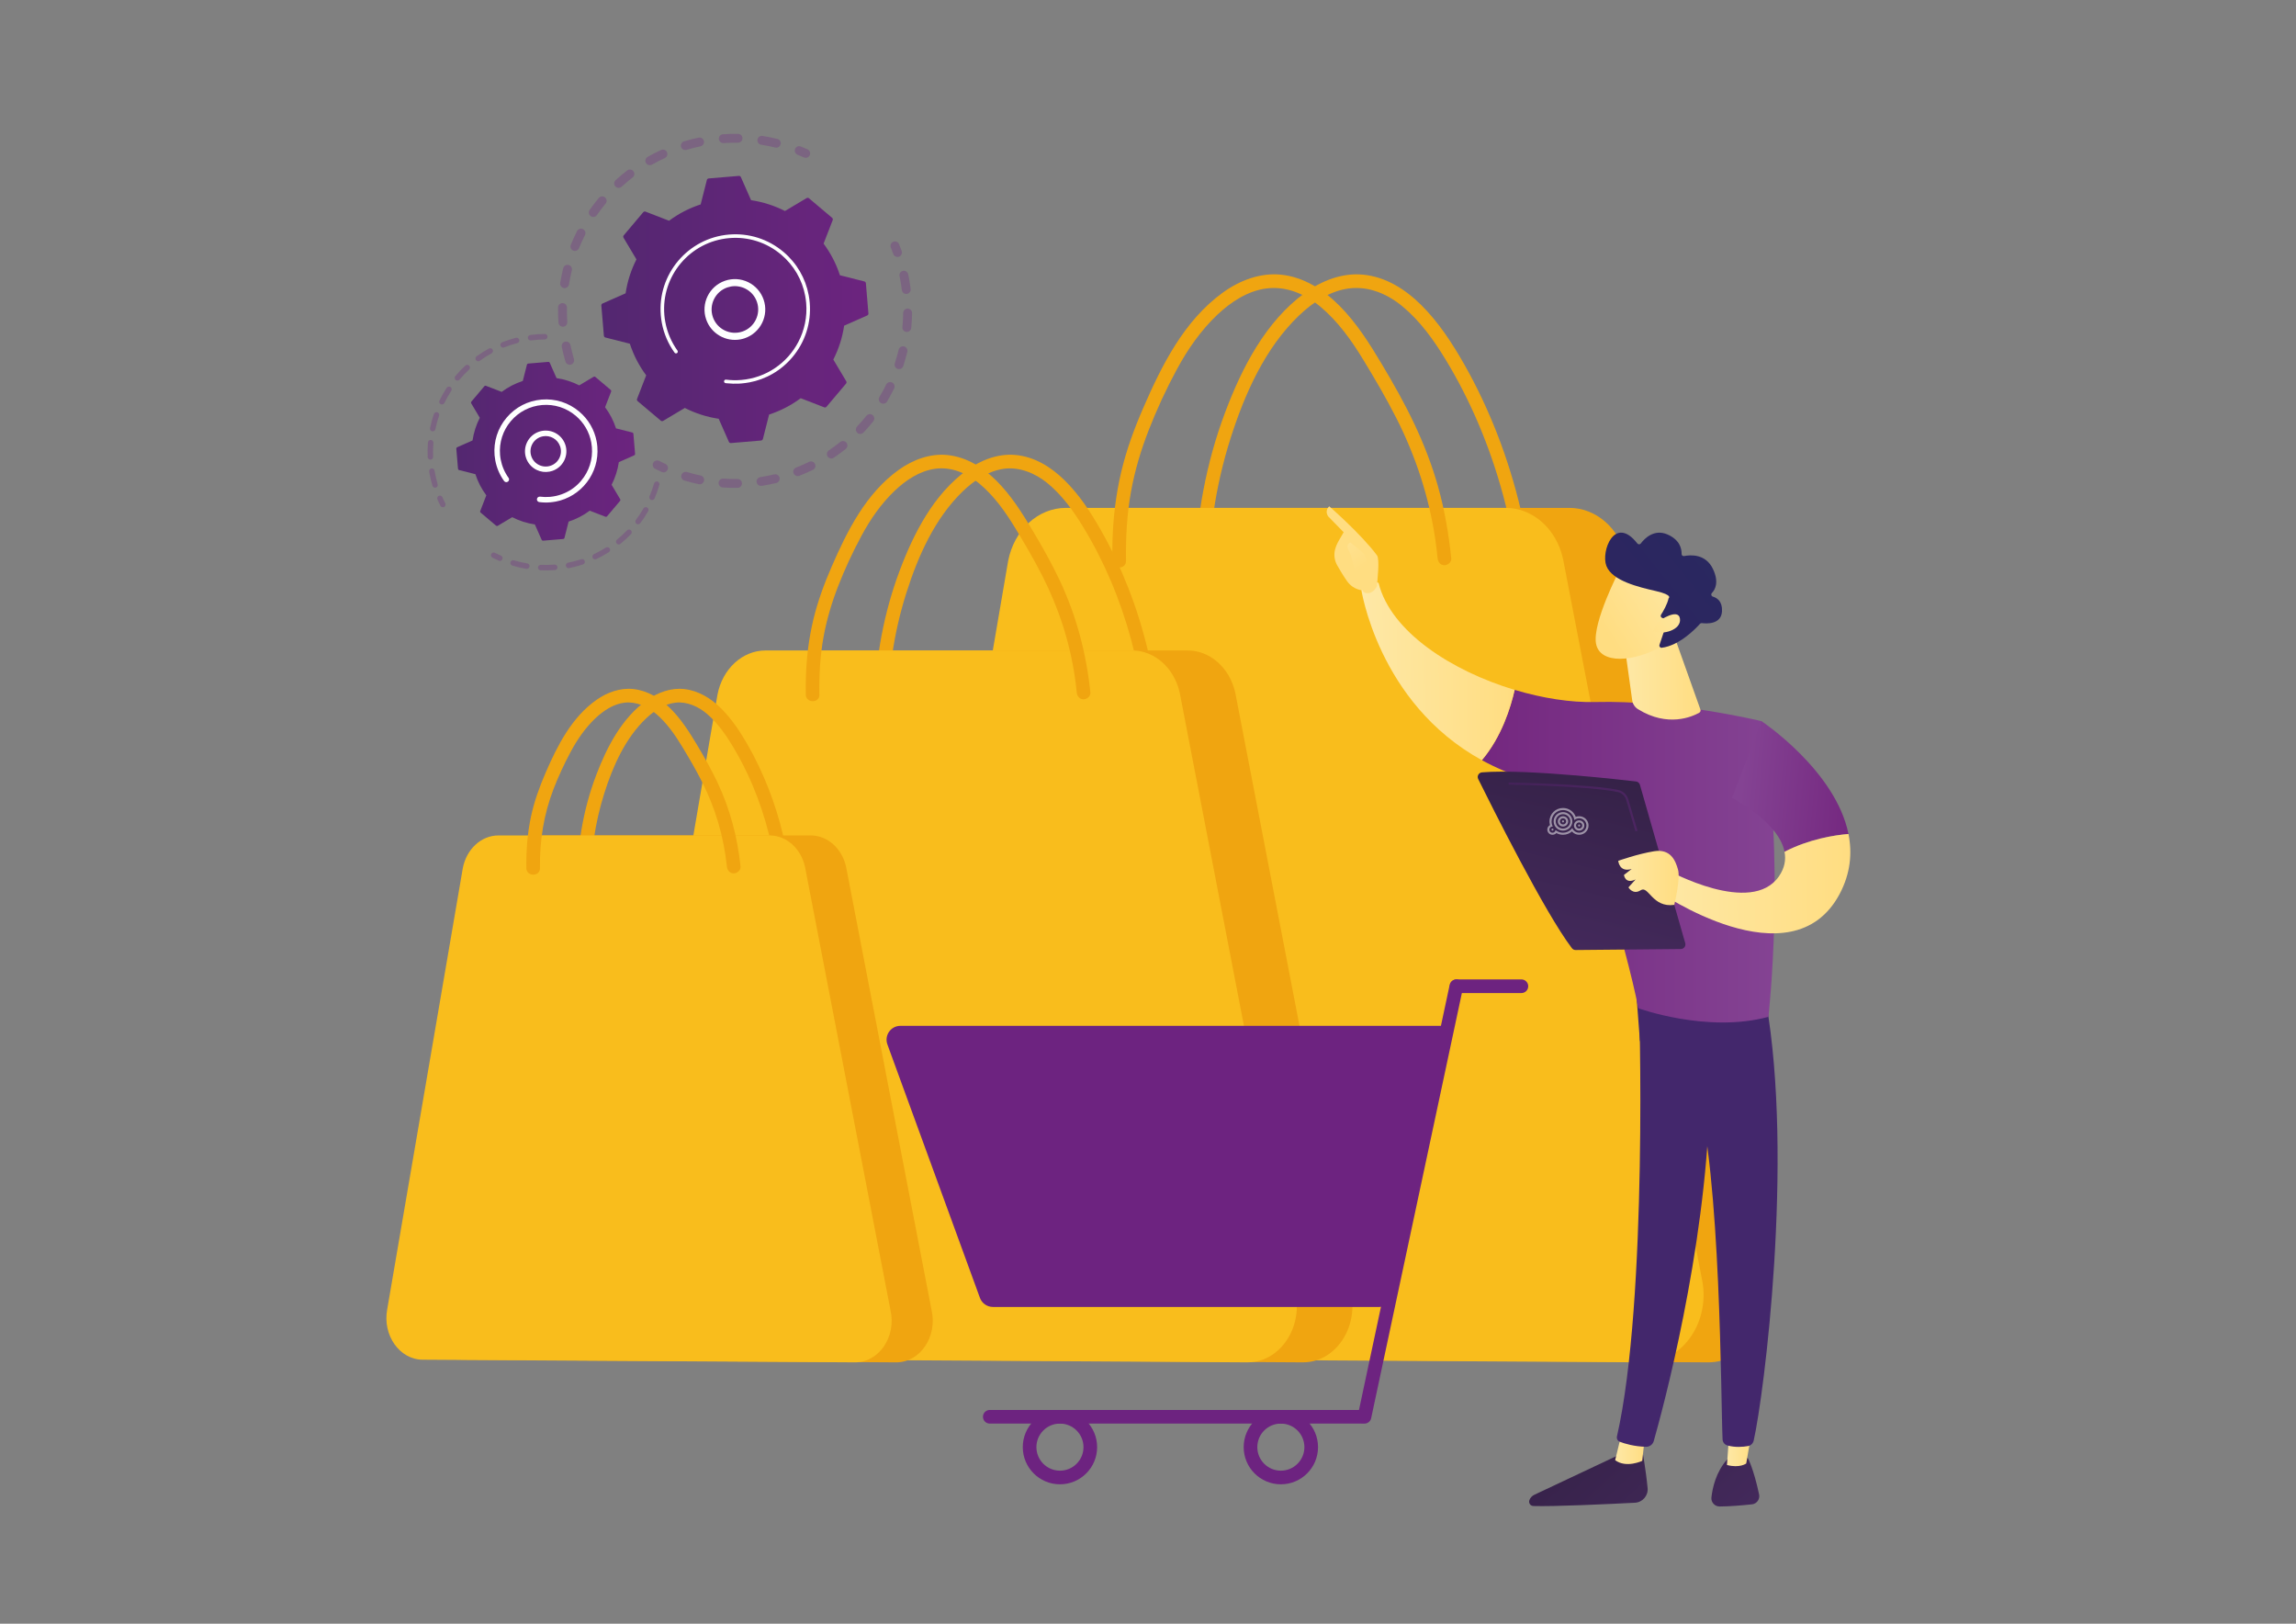 <?xml version="1.0" encoding="UTF-8"?><svg id="a" xmlns="http://www.w3.org/2000/svg" xmlns:xlink="http://www.w3.org/1999/xlink" viewBox="0 0 841.89 595.28"><rect x="0" y="0" width="841.89" height="595.28" fill="#808080" stroke="none"/><defs><style>.aa{fill:url(#v);}.aa,.ab,.ac,.ad,.ae,.af,.ag,.ah,.ai,.aj,.ak,.al,.am,.an,.ao,.ap,.aq,.ar,.as,.at,.au,.av,.aw,.ax,.ay,.az,.ba,.bb,.bc{stroke-width:0px;}.ab{fill:url(#w);}.ac{fill:url(#c);}.ad{fill:url(#s);}.ae{fill:url(#y);}.af{fill:url(#e);}.ag{fill:url(#g);}.ah{fill:url(#i);}.ai{fill:url(#l);}.aj{fill:url(#b);}.ak{fill:url(#q);}.al{fill:url(#t);}.am{fill:url(#u);}.an{fill:#6d2380;}.ao{fill:url(#n);}.ap{fill:#f0a510;}.aq{fill:url(#z);}.ar{fill:url(#h);}.bd{opacity:.3;}.as{fill:url(#j);}.at{fill:url(#d);}.au{fill:url(#f);}.av{fill:url(#m);}.aw{fill:#feffff;}.be{fill:none;stroke:#6d2380;stroke-linecap:round;stroke-linejoin:round;stroke-width:5px;}.ax{fill:url(#r);}.ay{fill:#702283;}.az{fill:#fff;opacity:.5;}.ba{fill:url(#k);}.bb{fill:url(#p);}.bc{fill:url(#o);}</style><linearGradient id="b" x1="324.22" y1="342.83" x2="624.66" y2="342.83" gradientUnits="userSpaceOnUse"><stop offset="0" stop-color="#f9bd1c"/><stop offset="1" stop-color="#f9bd1c"/></linearGradient><linearGradient id="c" x1="225.24" y1="368.97" x2="475.55" y2="368.97" xlink:href="#b"/><linearGradient id="d" x1="141.68" y1="402.87" x2="326.95" y2="402.87" xlink:href="#b"/><linearGradient id="e" x1="3717.67" y1="476.77" x2="3594.32" y2="610.94" gradientTransform="translate(4276.16 9.46) rotate(179.46) scale(1 -1)" gradientUnits="userSpaceOnUse"><stop offset="0" stop-color="#342146"/><stop offset="1" stop-color="#583478"/></linearGradient><linearGradient id="f" x1="3677.63" y1="486.73" x2="3688.59" y2="486.73" gradientTransform="translate(4276.16 9.46) rotate(179.46) scale(1 -1)" gradientUnits="userSpaceOnUse"><stop offset="0" stop-color="#ffdd81"/><stop offset="1" stop-color="#fee8a6"/></linearGradient><linearGradient id="g" x1="-1696.56" y1="6584.92" x2="-1597.45" y2="6470.75" gradientTransform="translate(4276.16 9.46) rotate(179.46) scale(1 -1)" gradientUnits="userSpaceOnUse"><stop offset="0" stop-color="#46276e"/><stop offset="1" stop-color="#43276c"/></linearGradient><linearGradient id="h" x1="3690" y1="451.32" x2="3566.64" y2="585.5" xlink:href="#e"/><linearGradient id="i" x1="3638.15" y1="486.17" x2="3647.61" y2="486.17" xlink:href="#f"/><linearGradient id="j" x1="-1712.85" y1="6570.77" x2="-1613.74" y2="6456.6" xlink:href="#g"/><linearGradient id="k" x1="-12064.63" y1="313.89" x2="-11957.26" y2="313.89" gradientTransform="translate(-11413.89) rotate(-180) scale(1 -1)" gradientUnits="userSpaceOnUse"><stop offset="0" stop-color="#844393"/><stop offset="1" stop-color="#74277f"/></linearGradient><linearGradient id="l" x1="3722.73" y1="200.88" x2="3778.71" y2="200.88" xlink:href="#f"/><linearGradient id="m" x1="-8674.7" y1="190.56" x2="-8637.14" y2="276.02" gradientTransform="translate(9184.63 -36.24) rotate(-.54)" xlink:href="#f"/><linearGradient id="n" x1="3778.44" y1="163.03" x2="3794.12" y2="138.93" xlink:href="#f"/><linearGradient id="o" x1="-12052.45" y1="287.32" x2="-12094.99" y2="291.04" xlink:href="#k"/><linearGradient id="p" x1="3600.24" y1="280.16" x2="3671.08" y2="280.16" xlink:href="#f"/><linearGradient id="q" x1="3654.64" y1="204.43" x2="3682.65" y2="204.43" xlink:href="#f"/><linearGradient id="r" x1="-5150.1" y1="4334.65" x2="-5160.56" y2="4300.13" gradientTransform="translate(-430.13 -6422.72) rotate(-138.79) scale(1 -1)" xlink:href="#f"/><linearGradient id="s" x1="-5159.54" y1="4274.5" x2="-5150.78" y2="4324.44" gradientTransform="translate(-430.13 -6422.72) rotate(-138.79) scale(1 -1)" gradientUnits="userSpaceOnUse"><stop offset="0" stop-color="#282960"/><stop offset="1" stop-color="#2d2560"/></linearGradient><linearGradient id="t" x1="-5160.8" y1="4334.49" x2="-5170.21" y2="4303.43" gradientTransform="translate(-430.13 -6422.72) rotate(-138.79) scale(1 -1)" xlink:href="#f"/><linearGradient id="u" x1="3398.16" y1="278.81" x2="3437.25" y2="441.69" gradientTransform="translate(3986.91) rotate(-180) scale(1 -1)" xlink:href="#e"/><linearGradient id="v" x1="3371.38" y1="321.9" x2="3393.53" y2="321.9" gradientTransform="translate(3986.91) rotate(-180) scale(1 -1)" xlink:href="#f"/><linearGradient id="w" x1="-12014.32" y1="295.83" x2="-11967.05" y2="295.83" gradientTransform="translate(-11413.89) rotate(-180) scale(1 -1)" gradientUnits="userSpaceOnUse"><stop offset="0" stop-color="#4c2561"/><stop offset="1" stop-color="#442259"/></linearGradient><linearGradient id="y" x1="220.5" y1="113.46" x2="318.44" y2="113.46" gradientUnits="userSpaceOnUse"><stop offset="0" stop-color="#532770"/><stop offset="1" stop-color="#6c247f"/></linearGradient><linearGradient id="z" x1="167.32" y1="165.45" x2="232.86" y2="165.45" xlink:href="#y"/></defs><path class="ap" d="M443.12,216.19c-.27-18.85,2.42-37.7,8.15-55.67,5.16-16.17,12.59-32.92,25.04-44.84,5.03-4.81,11.3-9.02,18.31-9.93,7.22-.94,14.11,2.01,19.6,6.55,6.47,5.35,11.45,12.29,15.79,19.42,4.63,7.6,8.67,15.55,12.15,23.74,7.18,16.91,11.97,34.9,14.44,53.09.3,2.24.56,4.48.79,6.72.14,1.34,1.05,2.5,2.5,2.5,1.24,0,2.64-1.15,2.5-2.5-1.98-19.26-6.39-38.26-13.44-56.3-3.42-8.74-7.41-17.25-12.05-25.41-4.4-7.73-9.36-15.35-15.7-21.66-5.85-5.82-13.06-10.42-21.42-11.21-7.63-.73-15.14,2.21-21.24,6.64-14.48,10.53-23.17,27.52-29.33,43.9-6.91,18.38-10.55,38.02-11.05,57.64-.06,2.44-.07,4.88-.04,7.32.05,3.21,5.05,3.22,5,0h0Z"/><path class="ap" d="M626.33,499.46l-257.11-1.58c-13.81,0-24.1-14.59-21.16-30.03l44.92-262.13c2.16-11.39,10.97-19.52,21.16-19.52h161.33c9.86,0,18.48,7.62,20.96,18.54l50.86,263.71c3.57,15.69-6.79,31.01-20.96,31.01Z"/><path class="aj" d="M603,499.46l-257.11-1.58c-13.81,0-24.1-14.59-21.16-30.03l44.92-262.13c2.16-11.39,10.97-19.52,21.16-19.52h161.33c9.86,0,18.48,7.62,20.96,18.54l50.86,263.71c3.57,15.69-6.79,31.01-20.96,31.01Z"/><path class="ap" d="M412.88,205.63c-.12-8.51.33-17.04,1.84-25.42,1.38-7.64,3.6-15.09,6.41-22.32,3-7.73,6.53-15.36,10.49-22.65s8.72-14.14,14.73-19.83c5-4.73,11.25-8.85,18.2-9.68,7.25-.87,14.09,2.12,19.58,6.69,6.4,5.34,11.33,12.23,15.64,19.3,4.27,7,8.43,14.09,12.15,21.4,7.24,14.21,12.15,29.27,14.43,45.07.31,2.17.57,4.35.79,6.53.14,1.34,1.05,2.5,2.5,2.5,1.24,0,2.64-1.15,2.5-2.5-.92-8.95-2.44-17.85-4.89-26.52-2.21-7.83-5.17-15.42-8.64-22.77-3.54-7.48-7.61-14.7-11.85-21.8-4.56-7.65-9.34-15.25-15.66-21.59-5.83-5.84-13.03-10.48-21.39-11.34-7.62-.78-15.15,2.12-21.26,6.52-14.29,10.29-22.5,26.78-29.33,42.53-3.25,7.48-6.06,15.15-7.95,23.09-2.01,8.4-3.01,17.03-3.25,25.66-.07,2.38-.07,4.75-.04,7.13.05,3.21,5.05,3.22,5,0h0Z"/><path class="ap" d="M325.63,263.45c-.22-15.64,2-31.26,6.74-46.17,4.26-13.41,10.41-27.29,20.7-37.19,4.11-3.95,9.19-7.37,14.9-8.21s11.66,1.58,16.16,5.3c5.38,4.44,9.51,10.2,13.11,16.12,3.84,6.31,7.21,12.92,10.1,19.73,5.96,14.03,9.94,28.98,11.99,44.08.25,1.86.47,3.73.66,5.59.14,1.34,1.05,2.5,2.5,2.5,1.24,0,2.64-1.15,2.5-2.5-1.66-16.07-5.31-31.92-11.2-46.98-2.86-7.33-6.21-14.48-10.1-21.32s-7.92-12.98-13.3-18.29c-4.96-4.89-11.06-8.69-18.11-9.32-6.35-.56-12.62,1.88-17.7,5.55-12.22,8.84-19.53,23.12-24.71,36.91-5.75,15.31-8.78,31.69-9.21,48.03-.05,2.05-.06,4.11-.03,6.16.05,3.21,5.05,3.22,5,0h0Z"/><path class="ap" d="M477.86,499.46l-214.21-1.32c-11.51,0-20.08-12.16-17.63-25.02l37.42-218.39c1.8-9.49,9.14-16.26,17.63-16.26h134.41c8.22,0,15.4,6.35,17.46,15.45l42.37,219.7c2.97,13.07-5.65,25.83-17.46,25.83Z"/><path class="ac" d="M457.49,499.46l-214.21-1.32c-11.51,0-20.08-12.16-17.63-25.02l37.42-218.39c1.8-9.49,9.14-16.26,17.63-16.26h134.41c8.22,0,15.4,6.35,17.46,15.45l42.37,219.7c2.97,13.07-5.65,25.83-17.46,25.83Z"/><path class="ap" d="M300.44,254.66c-.1-7.05.26-14.13,1.52-21.08,1.15-6.34,2.99-12.54,5.32-18.55,2.46-6.35,5.37-12.6,8.6-18.6,3.25-6.02,7.18-11.74,12.15-16.48,4.11-3.92,9.22-7.34,14.93-8.1,5.95-.79,11.64,1.68,16.14,5.44,5.36,4.48,9.47,10.24,13.08,16.17s6.93,11.59,9.99,17.6c6.01,11.79,10.09,24.29,11.99,37.4.26,1.8.47,3.61.66,5.43.14,1.34,1.05,2.5,2.5,2.5,1.24,0,2.64-1.15,2.5-2.5-1.48-14.36-5.12-28.12-11.28-41.18-2.98-6.32-6.43-12.41-10.01-18.4-3.82-6.4-7.85-12.77-13.16-18.06-4.91-4.88-10.92-8.68-17.92-9.42-6.39-.67-12.75,1.74-17.89,5.42-12,8.59-18.9,22.35-24.63,35.54-2.72,6.27-5.09,12.69-6.69,19.34-1.69,7.04-2.54,14.28-2.74,21.52-.06,2-.06,4-.03,6.01.05,3.21,5.05,3.22,5,0h0Z"/><path class="ap" d="M216.64,324.77c-.16-11.54,1.48-23.05,4.98-34.06,3.14-9.87,7.68-20.11,15.31-27.35,2.96-2.8,6.68-5.3,10.8-5.76s8.32,1.39,11.52,4.13c3.84,3.3,6.8,7.49,9.4,11.8,2.78,4.61,5.23,9.43,7.32,14.39,4.86,11.52,7.93,23.86,9.21,36.29.14,1.34,1.05,2.5,2.5,2.5,1.24,0,2.64-1.15,2.5-2.5-1.24-11.98-3.94-23.79-8.34-35.01-2.16-5.51-4.67-10.89-7.61-16.02-2.74-4.79-5.83-9.5-9.75-13.41-3.72-3.7-8.28-6.56-13.58-7.15-4.82-.54-9.66,1.22-13.56,3.97-9.26,6.53-14.79,17.21-18.72,27.55-4.9,12.91-7.18,26.84-6.99,40.63.04,3.21,5.04,3.22,5,0h0Z"/><path class="ap" d="M328.66,499.46l-158.55-.97c-8.52,0-14.86-9-13.05-18.52l27.7-161.64c1.33-7.02,6.77-12.04,13.05-12.04h99.49c6.08,0,11.4,4.7,12.93,11.43l31.36,162.62c2.2,9.68-4.19,19.12-12.93,19.12Z"/><path class="at" d="M313.59,499.46l-158.55-.97c-8.52,0-14.86-9-13.05-18.52l27.7-161.64c1.33-7.02,6.77-12.04,13.05-12.04h99.49c6.08,0,11.4,4.7,12.93,11.43l31.36,162.62c2.2,9.68-4.19,19.12-12.93,19.12Z"/><path class="ap" d="M197.99,318.26c-.14-10.01,1.38-19.66,4.99-29.02,1.8-4.66,3.93-9.24,6.29-13.64s5.32-8.73,9.02-12.24c2.96-2.8,6.68-5.3,10.8-5.76s8.32,1.39,11.52,4.13c3.85,3.31,6.78,7.49,9.4,11.8s5.08,8.51,7.32,12.93c4.99,9.82,8.07,20.29,9.21,31.24.14,1.34,1.05,2.5,2.5,2.5,1.24,0,2.64-1.15,2.5-2.5-1.11-10.74-3.82-21-8.43-30.78-2.23-4.74-4.82-9.31-7.51-13.8-2.83-4.73-5.82-9.44-9.75-13.35-3.72-3.7-8.28-6.56-13.58-7.15-4.82-.54-9.66,1.22-13.56,3.97-9.08,6.4-14.31,16.72-18.62,26.65-2.27,5.23-4.21,10.59-5.4,16.17-1.32,6.19-1.78,12.53-1.69,18.85.04,3.21,5.04,3.22,5,0h0Z"/><path class="af" d="M602.1,531.17s1.35,7.22,2.04,14.37c.27,2.8-1.86,5.25-4.67,5.39-9.53.49-29.92,1.45-37.24,1.2-1.1-.04-1.83-1.16-1.43-2.18h0c.33-.86.98-1.56,1.82-1.95l33.54-15.8,5.94-1.02Z"/><path class="au" d="M603.11,526.91l-.94,8.66s-5.87,2.8-9.93-.25l2.35-9.66,8.53,1.25Z"/><path class="ag" d="M600.78,364.28c.46,2.25,3.46,112.71-7.88,162.33-.18.81.23,1.64,1,1.95,1.82.72,5.38,1.76,9.64,1.86,1.32.03,2.49-.84,2.85-2.1,3.27-11.52,18.89-69.22,20.48-124.22,1.77-61.45-.02-2.09-.02-2.09l-1.74-37.96-24.32.24Z"/><path class="ar" d="M640.89,534.57s2.07,3.63,4.13,13.31c.37,1.75-.84,3.44-2.61,3.63-3.15.34-7.99.78-11.87.79-1.79,0-3.2-1.54-3-3.32.4-3.55,1.68-9.37,5.78-13.94l7.58-.48Z"/><path class="ah" d="M642.57,523.43l-2.27,13.11s-2.35,1.79-7.06.55l1.01-14.09,8.32.43Z"/><path class="as" d="M647.56,367.23c10.21,58.19-.72,144.08-4.52,160.91-.23,1.03-1.05,1.83-2.1,2.01-1.77.31-4.68.58-7.56-.23-.99-.28-1.7-1.16-1.75-2.19-.66-13.57-.5-96.9-9.81-129.74-.47-1.66-1.5-3.11-2.92-4.1l-17.58-12.25-1.53-20.06,47.77,5.66Z"/><path class="ba" d="M584.96,257.37c28.94-.75,60.95,7.02,60.95,7.02,9.11,50.26,2.54,108.39,2.54,108.39-22.35,6.09-47.72-3.14-47.72-3.14-3.92-21.01-21.87-80.06-21.87-80.06-14.16-1.62-25.85-5.59-35.49-10.89,7.24-8.55,10.58-19.38,12.02-25.77,10.26,3.08,20.63,4.68,29.56,4.45Z"/><path class="ai" d="M499.06,215.56c2.81-3.46,6.42-1.87,6.42-1.87,4.43,17.95,26.9,32.33,49.91,39.24-1.44,6.39-4.78,17.22-12.02,25.77-38.28-21.05-44.32-63.14-44.32-63.14Z"/><path class="av" d="M499.76,216.42c-.29.95,3.17,2.36,5.16-1.53.05-1.85,1.1-9.81-.02-11.31-5.98-7.99-17.51-17.96-17.51-17.96-1.91,1.93-.3,3.78-.3,3.78l5.6,5.73c-1.14,2.11-2.54,3.89-3.18,6.44-.48,1.93-.16,3.98.83,5.72.99,1.75,2.34,4.01,3.61,5.79,2.41,3.36,5.8,3.35,5.8,3.35Z"/><path class="ao" d="M495.16,198.86l5.1,4.24,1.63,4.25-4.46,5.04s-1.6-8.45-2.74-10.28c-1.14-1.82-.57-2.71.48-3.26Z"/><path class="bc" d="M635.08,292.52l10.83-28.13s27.21,18.11,31.88,41.36c-5.1.42-14.39,1.84-23.44,6.52-2.1-10.98-19.27-19.75-19.27-19.75Z"/><path class="bb" d="M611.7,319.12s30.52,16.86,40.62,2.12c2.1-3.06,2.58-6.09,2.03-8.97,9.05-4.68,18.34-6.1,23.44-6.52,1.41,7.01.77,14.48-3.28,22.07-17.63,32.99-66.75-1.18-66.75-1.18l3.95-7.52Z"/><path class="ak" d="M614.05,233.59l9.46,26.54c.16.44-.02.93-.43,1.16-2.5,1.41-11.5,5.51-22.47-1.3-1.14-.71-1.93-1.88-2.11-3.21l-3.2-23.02,18.74-.18Z"/><path class="ax" d="M593.78,209.12s-9.93,19.13-8.56,26.81c1.37,7.68,13.9,7.01,24.78.66l7.45-20.63-23.67-6.84Z"/><path class="ad" d="M609.42,226.5c-.45-.19-.62-.74-.35-1.15.8-1.25,2.29-3.79,2.76-6,0,0,1.81-1.18-4.65-2.66-6.46-1.48-16.09-3.78-18.17-9.25-2.02-5.33,3.03-18.83,11.38-8.19.32.4.93.41,1.24,0,1.34-1.77,4.86-5.46,9.82-3.3,4.64,2.03,5.2,5.41,5.15,7.12-.01.5.44.89.93.79,2.33-.47,7.94-.9,10.61,4.82,2.2,4.72.83,7.42-.44,8.74-.41.43-.22,1.13.35,1.3,1.54.46,3.54,1.74,3.37,5.34-.23,4.98-5.79,4.59-7.38,4.38-.26-.03-.52.06-.69.25-1.34,1.52-7.4,7.96-14.02,8.79-.57.07-1.02-.49-.84-1.04l2.79-8.36c.13-.39-.06-.81-.44-.97l-1.43-.62Z"/><path class="al" d="M608.28,227.69s7.15-5.01,7.72-.85c.57,4.16-6.43,6.09-9.91,4.57l2.19-3.72Z"/><path class="am" d="M617.94,345.77l-16.62-58.05c-.19-.66-.75-1.14-1.43-1.22-3.01-.35-11.74-1.34-21.82-2.19-12.14-1.03-26.23-1.86-34.66-1.15-1.2.1-1.92,1.37-1.39,2.44,4.79,9.69,24.49,49.11,34.36,62.02.33.43.83.68,1.37.67l38.57-.36c1.12-.01,1.93-1.09,1.62-2.17Z"/><path class="aa" d="M613.92,331.74s2.32-9.52,1.38-12.9c-.93-3.38-2.74-7.72-8.78-6.76-6.03.97-13.15,3.51-13.15,3.51,0,0,.36,4.4,4.94,2.98l-2.84,2.2s.41,3.52,4.28,1.64l-2.64,2.92s1.66,2.89,4.51,1.04c2.85-1.86,4.22,6.52,12.3,5.37Z"/><path class="ab" d="M599.68,304.78l.76-.22-3.38-11.48c-.52-1.78-1.96-3.12-3.75-3.49-10.7-2.23-39.84-2.71-40.13-2.71v.79c.28,0,29.34.47,39.97,2.69,1.5.31,2.71,1.44,3.15,2.94l3.38,11.48Z"/><path id="x" class="az" d="M573.12,299.24c-1.05,0-1.91.85-1.91,1.89s.85,1.89,1.91,1.89,1.91-.85,1.91-1.89-.85-1.89-1.91-1.89ZM573.12,302.26c-.63,0-1.15-.51-1.15-1.13s.51-1.13,1.15-1.13,1.15.51,1.15,1.13-.51,1.13-1.15,1.13ZM573.12,297.73c-1.9,0-3.44,1.52-3.44,3.4s1.54,3.4,3.44,3.4c1.02,0,1.93-.44,2.56-1.14.36-.4.62-.88.76-1.41.07-.27.11-.56.11-.85,0-.26-.03-.51-.09-.75-.35-1.5-1.71-2.65-3.35-2.65ZM575.72,301.73s-.02.08-.03.11c-.31,1.11-1.35,1.93-2.57,1.93-1.48,0-2.67-1.18-2.67-2.64s1.2-2.64,2.67-2.64,2.67,1.18,2.67,2.64c0,.21-.02.41-.07.6ZM579.03,299.24c-.44,0-.86.08-1.24.23-.69-1.9-2.52-3.25-4.67-3.25-2.74,0-4.96,2.2-4.96,4.91,0,.41.05.8.15,1.18.02.06.03.12.05.18-.59.32-1,.94-1,1.66,0,1.04.85,1.89,1.91,1.89.57,0,1.08-.25,1.42-.63.72.4,1.55.63,2.44.63,1.26,0,2.4-.46,3.27-1.22.63.75,1.58,1.22,2.64,1.22,1.9,0,3.44-1.52,3.44-3.4s-1.54-3.4-3.44-3.4ZM579.03,305.28c-.85,0-1.61-.4-2.1-1.01-.17-.21-.31-.45-.41-.71-.16.23-.35.43-.56.62-.75.68-1.75,1.11-2.85,1.11-.75,0-1.44-.19-2.05-.53-.16-.09-.31-.19-.46-.29-.07-.05-.15-.11-.22-.17-.02.15-.07.29-.14.42-.06.1-.13.19-.21.27-.21.19-.48.31-.78.31-.63,0-1.15-.51-1.15-1.13,0-.4.21-.74.51-.94.13-.09.28-.15.45-.18.06-.01.12-.01.19-.01.04,0,.08,0,.12,0-.12-.23-.22-.47-.29-.72,0,0,0-.02,0-.03-.11-.36-.16-.75-.16-1.14,0-2.29,1.88-4.16,4.2-4.16,1.86,0,3.43,1.21,3.98,2.85.09.26.15.53.18.81.21-.18.45-.33.71-.44.32-.13.67-.21,1.04-.21,1.48,0,2.67,1.18,2.67,2.64s-1.2,2.64-2.67,2.64ZM579.41,302.64c0,.21-.17.38-.38.38s-.38-.17-.38-.38.17-.38.38-.38.38.17.38.38ZM573.5,301.13c0,.21-.17.38-.38.38s-.38-.17-.38-.38.17-.38.38-.38.38.17.38.38ZM569.64,304.15c0,.13-.07.24-.16.31-.06.04-.14.07-.22.07-.21,0-.38-.17-.38-.38,0-.11.05-.21.13-.28.07-.06.16-.1.26-.1.21,0,.38.17.38.38ZM579.03,300.75c-.35,0-.68.09-.96.26-.44.25-.76.67-.89,1.16-.04.15-.06.31-.06.47,0,.36.1.69.28.97.33.55.94.92,1.63.92,1.05,0,1.91-.85,1.91-1.89s-.85-1.89-1.91-1.89ZM579.03,303.77c-.63,0-1.15-.51-1.15-1.13,0-.1.01-.19.04-.28.13-.49.58-.85,1.11-.85.63,0,1.15.51,1.15,1.13s-.51,1.13-1.15,1.13Z"/><g class="bd"><path class="ay" d="M209.19,133.68c-.81.15-1.61-.33-1.85-1.13-.52-1.76-.98-3.57-1.35-5.37-.18-.88.38-1.74,1.26-1.92.01,0,.02,0,.03,0,.87-.16,1.71.4,1.89,1.27.35,1.72.79,3.43,1.28,5.1.26.86-.23,1.76-1.09,2.02-.06.02-.11.03-.17.04ZM206.69,119.75c-.06.01-.13.02-.19.02-.9.06-1.67-.62-1.73-1.51-.12-1.84-.17-3.7-.14-5.54.02-.9.75-1.61,1.65-1.6.9.02,1.61.76,1.6,1.65-.03,1.74.01,3.51.13,5.26.06.83-.52,1.56-1.32,1.71ZM207.32,105.61c-.18.03-.36.04-.55,0-.89-.14-1.49-.97-1.35-1.86.29-1.82.66-3.64,1.1-5.43.22-.87,1.1-1.4,1.97-1.19.87.22,1.4,1.1,1.19,1.97-.42,1.7-.77,3.43-1.05,5.16-.11.7-.65,1.22-1.31,1.34ZM211.1,91.97c-.29.05-.61.03-.9-.09-.83-.34-1.24-1.28-.9-2.11.69-1.71,1.46-3.41,2.29-5.05.41-.8,1.38-1.12,2.18-.72.8.4,1.12,1.38.72,2.18-.79,1.56-1.52,3.17-2.17,4.79-.22.53-.68.89-1.21.99ZM217.83,79.51c-.41.08-.85,0-1.22-.26-.74-.51-.92-1.52-.41-2.26,1.05-1.51,2.17-2.99,3.35-4.41.57-.69,1.6-.79,2.29-.22.69.57.79,1.6.22,2.29-1.12,1.35-2.19,2.76-3.18,4.19-.25.37-.63.6-1.04.67ZM227.14,68.85c-.53.1-1.11-.07-1.5-.5-.61-.66-.56-1.69.1-2.3,1.36-1.24,2.78-2.44,4.24-3.56.71-.55,1.73-.41,2.28.3.55.71.41,1.73-.3,2.28-1.38,1.07-2.74,2.21-4.03,3.38-.23.21-.51.34-.8.4ZM284.95,54.11c-.22.04-.45.04-.69-.02-1.69-.42-3.43-.77-5.16-1.04-.89-.14-1.49-.97-1.35-1.86.14-.89.97-1.49,1.86-1.35,1.82.29,3.65.65,5.43,1.09.87.21,1.4,1.1,1.19,1.97-.16.64-.67,1.1-1.28,1.21ZM238.57,60.53c-.66.12-1.36-.18-1.71-.79-.44-.78-.17-1.77.61-2.22,1.6-.91,3.26-1.76,4.93-2.53.82-.37,1.78-.02,2.16.8.37.82.02,1.78-.8,2.16-1.59.73-3.16,1.54-4.68,2.4-.16.09-.33.15-.5.19ZM270.91,52.29c-.11.02-.21.03-.33.03-1.75-.03-3.52.02-5.26.14-.9.06-1.67-.61-1.73-1.51-.06-.9.61-1.68,1.51-1.73,1.84-.13,3.7-.18,5.54-.15.9.01,1.61.75,1.6,1.65-.01.79-.58,1.43-1.32,1.57ZM251.58,54.97c-.81.15-1.61-.33-1.85-1.13-.26-.86.23-1.77,1.09-2.02,1.76-.53,3.57-.99,5.37-1.36.01,0,.02,0,.03,0,.87-.16,1.71.4,1.89,1.26.18.88-.38,1.74-1.26,1.92-1.71.36-3.43.79-5.1,1.29-.06.02-.11.03-.17.04Z"/><path class="ay" d="M295.73,57.83c-.31.06-.65.03-.96-.12-.76-.34-1.55-.68-2.33-.99-.83-.33-1.24-1.28-.9-2.11.33-.83,1.28-1.24,2.11-.9.82.33,1.65.68,2.45,1.04.82.37,1.18,1.33.82,2.15-.23.5-.68.84-1.18.93Z"/></g><g class="bd"><path class="ay" d="M329.38,94.18c-.77.14-1.55-.29-1.83-1.05-.28-.79-.59-1.58-.9-2.37-.34-.83.06-1.78.9-2.12.84-.34,1.78.06,2.12.9.33.82.65,1.66.95,2.49.3.84-.14,1.77-.98,2.08-.08.03-.17.05-.25.07Z"/><path class="ay" d="M281.51,177.74c-.73.14-1.47.26-2.22.38-.89.13-1.72-.47-1.85-1.36-.14-.89.48-1.72,1.36-1.85,1.72-.26,3.42-.59,5.09-.99.87-.21,1.75.33,1.96,1.2.21.87-.33,1.75-1.2,1.96-1.03.25-2.08.47-3.13.66ZM270.74,178.82c-.09.02-.18.03-.28.03-1.81.03-3.65-.02-5.45-.14-.89-.06-1.57-.84-1.51-1.73.06-.9.84-1.57,1.73-1.51,1.71.12,3.46.16,5.18.14.9-.01,1.64.7,1.65,1.6.01.8-.56,1.48-1.32,1.62ZM292.8,174.52c-.75.14-1.52-.27-1.81-1.01-.33-.84.09-1.78.93-2.1,1.6-.62,3.19-1.32,4.74-2.08.81-.39,1.78-.06,2.17.74.39.81.06,1.78-.74,2.17-1.63.8-3.31,1.53-4.99,2.19-.1.04-.19.06-.29.08ZM256.87,177.51c-.2.04-.42.04-.63,0-1.77-.37-3.55-.82-5.29-1.34-.86-.26-1.35-1.16-1.09-2.02.26-.86,1.16-1.35,2.02-1.09,1.65.49,3.34.92,5.02,1.27.88.18,1.44,1.04,1.26,1.92-.14.66-.66,1.15-1.29,1.27ZM305.13,168.07c-.62.12-1.27-.14-1.65-.69-.5-.74-.3-1.75.44-2.26,1.42-.96,2.82-1.99,4.17-3.07.7-.56,1.72-.45,2.28.25.56.7.45,1.72-.25,2.28-1.41,1.14-2.89,2.22-4.39,3.23-.19.13-.4.21-.61.25ZM315.76,159.07c-.49.09-1.02-.04-1.42-.42-.65-.62-.68-1.65-.06-2.3,1.18-1.25,2.33-2.56,3.4-3.91.56-.7,1.58-.82,2.28-.26.7.56.81,1.58.25,2.28-1.13,1.41-2.33,2.8-3.58,4.11-.24.26-.55.42-.88.48ZM324.16,147.97c-.38.07-.78,0-1.13-.2-.77-.46-1.02-1.46-.56-2.23.88-1.48,1.71-3.01,2.47-4.55.39-.81,1.37-1.14,2.17-.75.81.39,1.14,1.37.75,2.17-.79,1.62-1.67,3.24-2.6,4.79-.25.42-.65.68-1.1.76ZM329.95,135.29c-.26.05-.54.03-.8-.05-.85-.28-1.32-1.2-1.04-2.05.54-1.64,1.01-3.31,1.41-4.98.21-.87,1.08-1.41,1.96-1.21.87.21,1.41,1.08,1.21,1.96-.42,1.76-.92,3.53-1.48,5.25-.19.58-.68.98-1.25,1.09ZM332.81,121.66c-.15.03-.3.03-.45.02-.89-.09-1.55-.88-1.46-1.77.16-1.71.26-3.45.28-5.17.01-.9.75-1.62,1.64-1.61.9,0,1.62.75,1.61,1.64-.02,1.81-.12,3.64-.29,5.44-.07.74-.62,1.31-1.32,1.44ZM332.6,107.73s-.07.01-.1.02c-.89.11-1.7-.52-1.81-1.41-.16-1.26-.35-2.52-.59-3.77-.08-.45-.17-.9-.27-1.34-.18-.88.38-1.74,1.26-1.92.89-.2,1.74.38,1.92,1.26.1.47.19.94.28,1.41.24,1.31.45,2.64.62,3.96.11.86-.47,1.64-1.31,1.8Z"/><path class="ay" d="M243.6,173.15c-.32.06-.66.03-.97-.12-.8-.36-1.61-.75-2.4-1.16-.8-.41-1.12-1.38-.71-2.18.41-.8,1.38-1.12,2.18-.71.75.38,1.52.75,2.28,1.1.82.37,1.18,1.34.8,2.15-.23.5-.68.83-1.18.92Z"/></g><path class="ae" d="M242.29,154.22c.25.21.6.24.88.07l7.94-4.73c3.85,1.96,8.03,3.32,12.42,3.97l3.73,8.45c.13.3.44.48.76.45l11.05-.93c.32-.03.59-.26.67-.57l2.27-8.95c4.22-1.37,8.12-3.41,11.59-5.99l8.62,3.34c.3.12.65.03.85-.22l7.15-8.47c.21-.25.24-.6.07-.88l-4.73-7.94c1.96-3.85,3.32-8.03,3.97-12.43l8.45-3.73c.3-.13.48-.44.45-.76l-.93-11.05c-.03-.32-.26-.59-.57-.67l-8.95-2.27c-1.37-4.22-3.41-8.12-5.99-11.59l3.34-8.62c.12-.3.03-.65-.22-.85l-8.47-7.15c-.25-.21-.6-.24-.88-.07l-7.94,4.73c-3.85-1.96-8.03-3.32-12.42-3.97l-3.73-8.45c-.13-.3-.44-.48-.76-.45l-11.05.93c-.32.03-.59.26-.67.57l-2.27,8.95c-4.22,1.37-8.12,3.41-11.59,5.99l-8.62-3.34c-.3-.12-.65-.03-.85.22l-7.15,8.47c-.21.25-.24.6-.07.88l4.73,7.94c-1.96,3.85-3.32,8.03-3.97,12.43l-8.45,3.73c-.3.13-.48.44-.45.76l.93,11.05c.03.32.26.59.57.67l8.95,2.27c1.37,4.22,3.41,8.12,5.99,11.59l-3.34,8.62c-.12.3-.03.65.22.85l8.47,7.15Z"/><path class="aw" d="M271.51,124.42c-5.34,1-10.76-2.05-12.58-7.33-2-5.81,1.1-12.16,6.91-14.16,2.81-.97,5.84-.78,8.51.52,2.67,1.31,4.68,3.58,5.65,6.39,2,5.81-1.1,12.16-6.91,14.16-.52.18-1.05.32-1.58.42ZM267.92,105.06c-.41.08-.82.18-1.23.32-4.45,1.53-6.83,6.4-5.3,10.86,1.53,4.46,6.4,6.84,10.86,5.3,4.45-1.53,6.83-6.4,5.3-10.86-.74-2.16-2.28-3.9-4.33-4.9-1.67-.81-3.51-1.06-5.3-.73Z"/><path class="aw" d="M274.69,140.2c-.92.17-1.85.3-2.79.38h0c-.3.03-.59.05-.89.06-1.47.08-2.94.03-4.39-.12-.02,0-.04,0-.06,0-.06,0-.11-.01-.17-.02-.11-.01-.22-.03-.33-.04-.29-.04-.51-.25-.56-.52-.01-.07-.01-.13,0-.2.05-.36.37-.61.73-.56,1.83.24,3.7.28,5.56.12,9.22-.77,16.92-6.27,20.93-13.91,2.23-4.25,3.32-9.16,2.89-14.28-.08-.9-.2-1.79-.36-2.66-1.1-5.89-4.17-11.17-8.8-15.09-5.33-4.5-12.08-6.66-19.03-6.07-14.35,1.21-25.03,13.85-23.82,28.19.07.88.19,1.76.36,2.63.7,3.75,2.22,7.31,4.45,10.42.06.08.09.17.11.26.04.24-.05.5-.26.65-.29.21-.7.14-.91-.15-2.35-3.26-3.94-6.99-4.68-10.94-.17-.91-.29-1.83-.37-2.76-1.27-15.06,9.96-28.33,25.01-29.6,7.29-.61,14.39,1.65,19.98,6.37,4.87,4.11,8.09,9.66,9.24,15.84.17.92.3,1.85.38,2.79.61,7.29-1.65,14.39-6.37,19.98-4.11,4.87-9.66,8.09-15.84,9.24Z"/><g class="bd"><path class="ay" d="M162.56,185.95c-.43.08-.87-.13-1.08-.53-.39-.76-.75-1.54-1.09-2.32-.22-.51.01-1.1.52-1.32.51-.22,1.1.01,1.32.52.32.74.68,1.49,1.04,2.21.25.49.05,1.1-.44,1.35-.09.04-.18.07-.27.09Z"/><path class="ay" d="M159.71,178.78c-.5.09-1-.2-1.15-.7-.41-1.41-.76-2.85-1.03-4.29-.06-.3-.11-.61-.16-.91-.09-.55.31-1.05.83-1.15.55-.09,1.06.28,1.15.83.05.29.1.58.15.87.26,1.37.59,2.75.98,4.09.16.53-.15,1.09-.68,1.25-.03,0-.07.02-.1.02ZM158.01,168.5s-.09.01-.14.02c-.55.02-1.02-.41-1.05-.96-.07-1.78-.04-3.57.1-5.34.04-.55.53-.96,1.08-.92.55.05.96.53.92,1.08-.14,1.69-.17,3.4-.1,5.09.02.5-.33.94-.82,1.03ZM158.86,158.12c-.13.02-.26.02-.39,0-.54-.11-.89-.65-.78-1.19.36-1.74.84-3.47,1.41-5.15.18-.53.75-.8,1.27-.62.52.18.8.75.62,1.27-.55,1.6-1,3.26-1.35,4.91-.09.41-.41.71-.8.78ZM162.23,148.26c-.2.04-.42.01-.62-.08-.5-.24-.71-.84-.46-1.34.78-1.6,1.66-3.16,2.63-4.65.3-.46.92-.59,1.39-.29.46.3.6.92.29,1.39-.92,1.42-1.77,2.91-2.51,4.43-.14.3-.42.49-.72.55ZM167.91,139.52c-.29.05-.59-.02-.83-.22-.42-.36-.48-.99-.12-1.41,1.14-1.36,2.38-2.66,3.68-3.87.41-.38,1.04-.36,1.42.05.38.41.35,1.04-.05,1.42-1.24,1.15-2.42,2.39-3.51,3.69-.16.18-.36.3-.58.34ZM175.53,132.43c-.37.07-.76-.07-1-.4-.32-.45-.22-1.08.23-1.4,1.44-1.04,2.96-2,4.51-2.85.49-.27,1.1-.09,1.36.4.27.49.09,1.1-.4,1.36-1.48.81-2.93,1.73-4.3,2.72-.12.09-.26.15-.4.17ZM184.66,127.42c-.46.09-.94-.16-1.12-.62-.2-.52.05-1.1.56-1.3,1.65-.65,3.35-1.21,5.08-1.66.54-.13,1.08.18,1.22.72.14.54-.18,1.08-.72,1.22-1.64.43-3.27.96-4.84,1.58-.06.02-.12.04-.19.05ZM199.95,124.43c-.06.01-.12.02-.18.02-1.46.01-2.95.11-4.42.28-.22.02-.44.05-.66.08-.55.07-1.05-.31-1.13-.86-.07-.55.31-1.07.86-1.13.23-.03.46-.06.7-.09,1.54-.18,3.1-.28,4.63-.29.55,0,1.01.44,1.01.99,0,.49-.35.91-.82,1Z"/></g><g class="bd"><path class="ay" d="M208.67,208.27c-.54.1-1.06-.25-1.17-.79-.11-.54.24-1.07.79-1.18,1.64-.33,3.27-.76,4.84-1.28.52-.17,1.09.11,1.27.64.17.53-.11,1.09-.64,1.27-1.66.55-3.36,1-5.08,1.34,0,0,0,0-.01,0ZM203.59,208.98s-.07.01-.11.01c-1.74.14-3.51.17-5.25.09-.55-.02-.98-.49-.96-1.04.02-.55.49-.98,1.04-.96,1.66.07,3.35.04,5.01-.09.55-.04,1.04.37,1.08.92.04.52-.32.97-.81,1.06ZM218.4,205.06c-.44.08-.89-.14-1.09-.56-.24-.5-.02-1.1.48-1.34,1.51-.71,2.99-1.53,4.39-2.41.47-.29,1.09-.16,1.38.31.3.47.16,1.09-.31,1.38-1.47.93-3.02,1.78-4.61,2.53-.08.04-.16.06-.25.08ZM193.34,208.54c-.11.02-.23.02-.35,0-1.72-.29-3.45-.68-5.12-1.18-.53-.16-.84-.72-.68-1.25.16-.53.72-.83,1.25-.68,1.6.47,3.24.85,4.89,1.12.55.09.92.61.83,1.15-.07.43-.4.75-.81.82ZM227.06,199.59c-.35.07-.72-.06-.96-.35-.35-.43-.29-1.06.14-1.41,1.29-1.05,2.53-2.2,3.68-3.4.38-.4,1.02-.41,1.42-.03.4.38.41,1.02.03,1.42-1.21,1.26-2.51,2.46-3.86,3.56-.13.11-.29.18-.45.21ZM234.16,192.2c-.27.05-.55,0-.79-.18-.44-.33-.53-.96-.2-1.41,1-1.33,1.93-2.74,2.76-4.18.28-.48.89-.64,1.37-.37.48.28.64.89.37,1.37-.87,1.51-1.85,2.99-2.9,4.38-.16.21-.38.34-.62.38ZM239.28,183.32c-.19.04-.39.02-.58-.06-.51-.22-.75-.81-.53-1.32.65-1.54,1.22-3.12,1.68-4.72.15-.53.71-.84,1.24-.69.53.15.84.71.69,1.24-.48,1.68-1.08,3.34-1.76,4.95-.14.32-.42.53-.74.59Z"/><path class="ay" d="M183.47,205.62c-.19.04-.39.02-.58-.07-.79-.34-1.57-.71-2.32-1.09-.49-.25-.69-.85-.44-1.35.25-.49.85-.69,1.35-.44.72.36,1.46.71,2.21,1.04.51.22.74.81.52,1.32-.14.32-.42.53-.74.59Z"/></g><path class="aq" d="M181.91,192.72c.17.14.4.16.59.05l5.31-3.16c2.57,1.31,5.37,2.22,8.31,2.66l2.5,5.65c.09.2.29.32.51.3l7.39-.62c.22-.02.4-.17.45-.38l1.52-5.99c2.83-.92,5.44-2.28,7.75-4.01l5.77,2.23c.2.08.43.02.57-.15l4.79-5.67c.14-.17.16-.4.05-.59l-3.16-5.31c1.31-2.57,2.22-5.37,2.66-8.31l5.65-2.5c.2-.09.32-.29.3-.51l-.62-7.39c-.02-.22-.17-.4-.38-.45l-5.99-1.52c-.92-2.83-2.28-5.44-4.01-7.75l2.23-5.77c.08-.2.02-.43-.15-.57l-5.67-4.79c-.17-.14-.4-.16-.59-.05l-5.31,3.16c-2.57-1.31-5.37-2.22-8.31-2.66l-2.5-5.65c-.09-.2-.29-.32-.51-.3l-7.39.62c-.22.02-.4.17-.45.38l-1.52,5.99c-2.83.92-5.44,2.28-7.75,4.01l-5.77-2.23c-.2-.08-.43-.02-.57.15l-4.79,5.67c-.14.17-.16.4-.05.59l3.16,5.31c-1.31,2.57-2.22,5.37-2.66,8.31l-5.65,2.5c-.2.09-.32.29-.3.51l.62,7.39c.02.22.17.4.38.45l5.99,1.52c.92,2.83,2.28,5.44,4.01,7.75l-2.23,5.77c-.08.2-.02.43.15.57l5.67,4.79Z"/><path class="aw" d="M201.47,172.91c-1.59.3-3.23.08-4.71-.64-1.82-.89-3.19-2.44-3.85-4.35-1.36-3.96.75-8.28,4.71-9.65,3.97-1.36,8.29.75,9.65,4.71.66,1.92.53,3.98-.36,5.8-.89,1.82-2.44,3.19-4.35,3.85-.36.12-.72.22-1.09.29ZM199.07,159.96c-.27.05-.53.12-.79.21-2.91,1-4.46,4.18-3.46,7.1.48,1.41,1.49,2.55,2.83,3.2,1.34.65,2.85.75,4.27.26h0c1.41-.48,2.55-1.49,3.2-2.83.65-1.34.75-2.86.26-4.27-.91-2.65-3.63-4.17-6.3-3.67Z"/><path class="aw" d="M203.67,183.9c-.62.12-1.26.2-1.9.26-1.28.11-2.58.09-3.85-.07-.06,0-.11-.01-.17-.02-.44-.06-.78-.39-.86-.81-.02-.1-.02-.21,0-.31.07-.55.57-.93,1.12-.87,1.19.15,2.4.18,3.6.08h0c.07,0,.13-.01.2-.02,2.83-.27,5.49-1.23,7.8-2.77,1.25-.84,2.39-1.85,3.4-3.02,0,0,.02-.02.02-.03.02-.03.05-.06.07-.09,2.91-3.45,4.31-7.82,3.93-12.32-.05-.58-.13-1.16-.23-1.72-.71-3.81-2.7-7.23-5.7-9.77-3.45-2.91-7.82-4.31-12.32-3.93-4.49.38-8.58,2.49-11.49,5.93-2.91,3.45-4.31,7.82-3.93,12.32.05.57.12,1.14.23,1.7.46,2.43,1.44,4.74,2.88,6.74.09.12.15.26.17.4.07.37-.07.76-.4,1-.45.32-1.08.22-1.4-.23-1.62-2.25-2.72-4.83-3.23-7.54-.12-.63-.2-1.26-.26-1.9-.42-5.03,1.14-9.93,4.4-13.78,3.26-3.86,7.82-6.22,12.86-6.64,5.03-.42,9.93,1.14,13.78,4.4,3.36,2.84,5.58,6.66,6.38,10.93.12.63.21,1.28.26,1.93.82,9.74-5.94,18.4-15.35,20.16Z"/><line class="be" x1="534.01" y1="361.57" x2="500.33" y2="519.41"/><line class="be" x1="499.2" y1="519.41" x2="362.93" y2="519.41"/><circle class="be" cx="388.66" cy="530.54" r="11.13"/><circle class="be" cx="469.66" cy="530.54" r="11.13"/><line class="be" x1="557.86" y1="361.57" x2="534.12" y2="361.57"/><path class="an" d="M505.82,479.15h-141.73c-2.13,0-4.04-1.33-4.77-3.33l-33.93-92.91c-1.21-3.31,1.24-6.82,4.77-6.82h200.48l-19.85,98.98c-.48,2.37-2.56,4.08-4.98,4.08Z"/></svg>